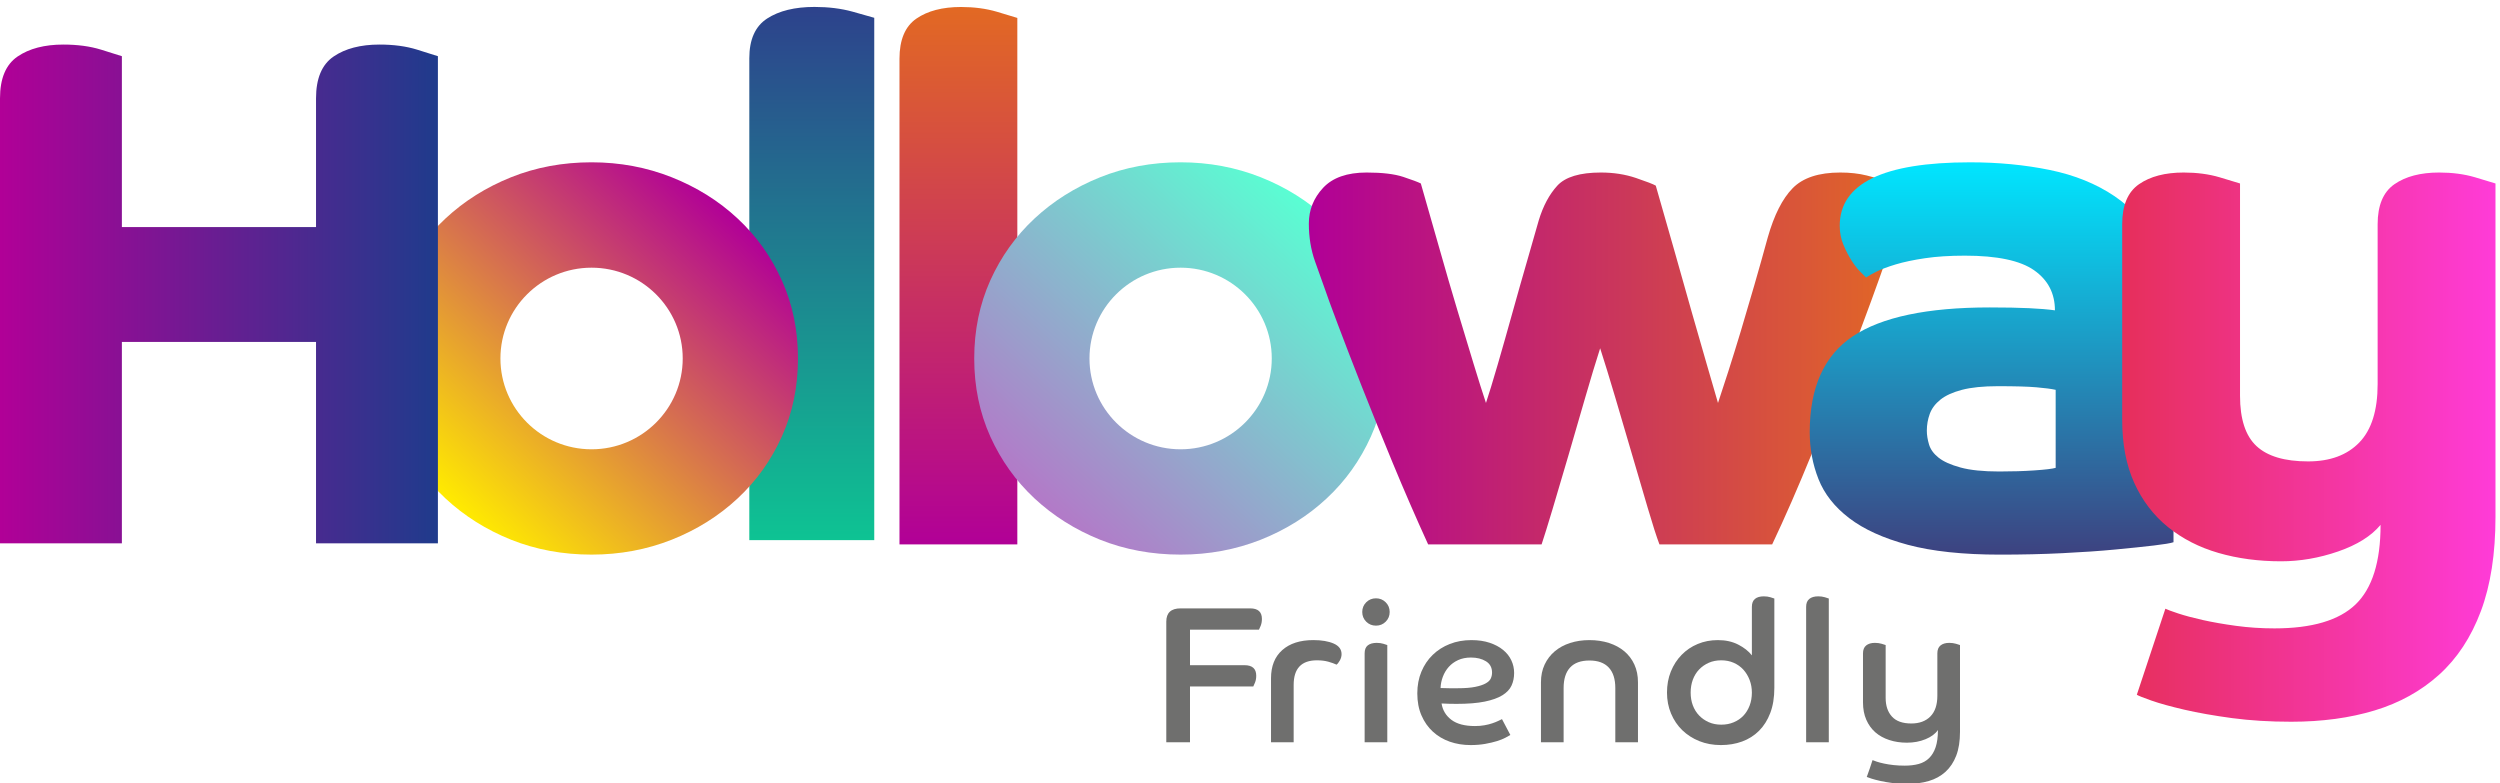 <svg xmlns="http://www.w3.org/2000/svg" xmlns:xlink="http://www.w3.org/1999/xlink" width="217" height="68" viewBox="0 0 217 68" version="1.1">
    <!-- Generator: Sketch 50.2 (55047) - http://www.bohemiancoding.com/sketch -->
    <title>Group</title>
    <desc>Created with Sketch.</desc>
    <defs>
        <path d="M5.698,0.602 C3.991,0.602 2.622,0.938 1.589,1.607 C0.555,2.277 0.04,3.428 0.04,5.061 L0.04,46.885 L10.885,46.885 L10.885,1.545 C10.616,1.461 9.986,1.284 8.999,1.011 C8.012,0.739 6.911,0.602 5.698,0.602 Z" id="path-1"/>
        <linearGradient x1="49.997%" y1="100%" x2="49.997%" y2="8.08699987e-05%" id="linearGradient-3">
            <stop stop-color="#0EC393" offset="0%"/>
            <stop stop-color="#2D428C" offset="100%"/>
        </linearGradient>
        <path d="M0.266,5.101 C0.266,3.455 0.753,2.295 1.727,1.62 C2.702,0.946 3.993,0.607 5.603,0.607 C6.746,0.607 7.783,0.745 8.716,1.019 C9.647,1.294 10.24,1.473 10.495,1.556 L10.495,47.255 L0.266,47.255 L0.266,5.101 Z" id="path-4"/>
        <linearGradient x1="50.001%" y1="100%" x2="50.001%" y2="8.08699987e-05%" id="linearGradient-6">
            <stop stop-color="#B10097" offset="0%"/>
            <stop stop-color="#E26923" offset="100%"/>
        </linearGradient>
        <path d="M18.614,25.218 C22.982,25.218 26.528,21.685 26.528,17.333 C26.528,12.982 22.982,9.454 18.614,9.454 C14.247,9.454 10.706,12.982 10.706,17.333 M35.134,10.561 C36.066,12.632 36.532,14.886 36.532,17.333 C36.532,19.78 36.066,22.039 35.134,24.107 C34.202,26.173 32.923,27.968 31.289,29.486 C29.661,31.004 27.754,32.199 25.576,33.066 C23.391,33.927 21.071,34.359 18.614,34.359 C16.116,34.359 13.785,33.927 11.627,33.066 C9.469,32.199 7.573,31.004 5.939,29.486 C4.31,27.968 3.027,26.173 2.095,24.107 C1.168,22.039 0.702,19.78 0.702,17.333 C0.702,14.886 1.168,12.632 2.095,10.561 C3.027,8.494 4.31,6.699 5.939,5.182 C7.573,3.662 9.469,2.473 11.627,1.606 C13.785,0.741 16.116,0.307 18.614,0.307 C21.071,0.307 23.391,0.741 25.576,1.606 C27.754,2.473 29.661,3.662 31.289,5.182" id="path-7"/>
        <linearGradient x1="15.264%" y1="86.406%" x2="84.724%" y2="13.594%" id="linearGradient-9">
            <stop stop-color="#B379C8" offset="0%"/>
            <stop stop-color="#59FFD3" offset="100%"/>
        </linearGradient>
        <path d="M18.493,25.218 C22.861,25.218 26.407,21.685 26.407,17.333 C26.407,12.982 22.861,9.454 18.493,9.454 C14.125,9.454 10.584,12.982 10.584,17.333 M35.012,10.561 C35.945,12.632 36.411,14.886 36.411,17.333 C36.411,19.78 35.945,22.039 35.012,24.107 C34.08,26.173 32.802,27.968 31.168,29.486 C29.539,31.004 27.632,32.199 25.454,33.066 C23.27,33.927 20.949,34.359 18.493,34.359 C15.994,34.359 13.664,33.927 11.506,33.066 C9.348,32.199 7.451,31.004 5.818,29.486 C4.189,27.968 2.906,26.173 1.973,24.107 C1.046,22.039 0.58,19.78 0.58,17.333 C0.58,14.886 1.046,12.632 1.973,10.561 C2.906,8.494 4.189,6.699 5.818,5.182 C7.451,3.662 9.348,2.473 11.506,1.606 C13.664,0.741 15.994,0.307 18.493,0.307 C20.949,0.307 23.27,0.741 25.454,1.606 C27.632,2.473 29.539,3.662 31.168,5.182" id="path-10"/>
        <linearGradient x1="15.265%" y1="86.406%" x2="84.723%" y2="13.594%" id="linearGradient-12">
            <stop stop-color="#FFEB00" offset="0%"/>
            <stop stop-color="#B10097" offset="100%"/>
        </linearGradient>
        <path d="M10.708,32.613 C9.649,30.293 8.621,27.93 7.626,25.524 C6.631,23.119 5.731,20.894 4.926,18.847 C4.121,16.8 3.434,15.017 2.862,13.499 C2.29,11.98 1.919,10.967 1.75,10.46 C1.537,9.87 1.252,9.068 0.892,8.055 C0.532,7.043 0.352,5.946 0.352,4.764 C0.352,3.583 0.766,2.549 1.591,1.662 C2.417,0.776 3.677,0.333 5.371,0.333 C6.726,0.333 7.786,0.46 8.549,0.713 C9.311,0.966 9.819,1.156 10.073,1.283 C10.623,3.182 11.163,5.07 11.692,6.948 C12.223,8.826 12.741,10.608 13.249,12.296 C13.757,13.985 14.223,15.524 14.647,16.917 C15.071,18.309 15.43,19.448 15.727,20.335 C15.981,19.574 16.32,18.467 16.744,17.011 C17.166,15.556 17.601,14.027 18.046,12.422 C18.492,10.819 18.925,9.29 19.349,7.834 C19.772,6.378 20.089,5.27 20.301,4.511 C20.683,3.244 21.223,2.232 21.921,1.472 C22.621,0.713 23.88,0.333 25.702,0.333 C26.803,0.333 27.82,0.492 28.752,0.808 C29.683,1.125 30.255,1.346 30.466,1.472 C31.017,3.371 31.557,5.261 32.087,7.137 C32.617,9.016 33.114,10.777 33.581,12.422 C34.046,14.068 34.48,15.577 34.883,16.948 C35.285,18.32 35.613,19.448 35.867,20.335 C36.121,19.574 36.417,18.668 36.757,17.613 C37.095,16.558 37.455,15.397 37.838,14.132 C38.218,12.866 38.61,11.536 39.012,10.143 C39.414,8.752 39.806,7.359 40.187,5.966 C40.738,4.027 41.458,2.602 42.348,1.694 C43.237,0.787 44.614,0.333 46.478,0.333 C47.324,0.333 48.087,0.419 48.764,0.587 C49.441,0.755 50.035,0.946 50.544,1.156 C51.052,1.368 51.444,1.568 51.719,1.757 C51.994,1.947 52.174,2.064 52.259,2.105 C51.962,3.33 51.39,5.165 50.544,7.612 C49.696,10.061 48.711,12.75 47.59,15.682 C46.467,18.616 45.292,21.591 44.063,24.607 C42.835,27.625 41.669,30.293 40.569,32.613 L30.785,32.613 C30.53,31.938 30.191,30.884 29.769,29.448 C29.344,28.015 28.889,26.464 28.403,24.796 C27.914,23.13 27.428,21.474 26.941,19.828 C26.454,18.183 26.02,16.769 25.638,15.588 C25.258,16.769 24.823,18.204 24.335,19.891 C23.848,21.58 23.361,23.256 22.875,24.923 C22.388,26.59 21.932,28.13 21.509,29.544 C21.085,30.958 20.767,31.98 20.555,32.613 L10.708,32.613 Z" id="path-13"/>
        <linearGradient x1="0%" y1="50%" x2="100%" y2="50%" id="linearGradient-15">
            <stop stop-color="#B10097" offset="0%"/>
            <stop stop-color="#E26923" offset="100%"/>
        </linearGradient>
        <path d="M21.95,20.056 C21.569,19.972 21.007,19.898 20.266,19.835 C19.524,19.771 18.413,19.74 16.93,19.74 C15.659,19.74 14.621,19.846 13.817,20.056 C13.012,20.268 12.388,20.553 11.942,20.911 C11.498,21.269 11.19,21.681 11.021,22.145 C10.852,22.61 10.767,23.095 10.767,23.601 C10.767,23.98 10.831,24.382 10.958,24.803 C11.085,25.225 11.36,25.605 11.785,25.943 C12.207,26.28 12.842,26.566 13.69,26.798 C14.536,27.03 15.659,27.145 17.057,27.145 C18.159,27.145 19.175,27.114 20.108,27.05 C21.038,26.987 21.653,26.913 21.95,26.829 L21.95,20.056 Z M32.178,33.284 C31.924,33.371 31.353,33.465 30.462,33.57 C29.573,33.675 28.462,33.792 27.128,33.917 C25.794,34.045 24.269,34.149 22.553,34.234 C20.838,34.319 19.027,34.361 17.121,34.361 C13.902,34.361 11.233,34.076 9.116,33.507 C6.998,32.937 5.304,32.167 4.033,31.196 C2.762,30.226 1.873,29.098 1.364,27.809 C0.856,26.523 0.602,25.162 0.602,23.727 C0.602,19.846 1.851,17.072 4.35,15.404 C6.85,13.738 10.809,12.904 16.231,12.904 C17.587,12.904 18.719,12.926 19.63,12.968 C20.542,13.01 21.292,13.073 21.886,13.157 C21.886,11.681 21.282,10.521 20.076,9.676 C18.868,8.832 16.867,8.41 14.07,8.41 C12.758,8.41 11.604,8.484 10.609,8.632 C9.613,8.78 8.766,8.959 8.067,9.169 C7.368,9.381 6.807,9.592 6.384,9.802 C5.96,10.014 5.664,10.183 5.494,10.309 C5.409,10.224 5.241,10.056 4.987,9.802 C4.733,9.55 4.477,9.223 4.224,8.821 C3.97,8.421 3.737,7.967 3.525,7.46 C3.312,6.955 3.207,6.406 3.207,5.815 C3.207,2.145 6.976,0.308 14.516,0.308 C16.973,0.308 19.281,0.53 21.442,0.973 C23.601,1.416 25.476,2.176 27.064,3.251 C28.653,4.328 29.901,5.752 30.813,7.524 C31.723,9.297 32.178,11.512 32.178,14.17 L32.178,33.284 Z" id="path-16"/>
        <linearGradient x1="50.001%" y1="99.999%" x2="50.001%" y2="0.001%" id="linearGradient-18">
            <stop stop-color="#3D4280" offset="0%"/>
            <stop stop-color="#00E6FF" offset="100%"/>
        </linearGradient>
        <path d="M32.461,30.218 C32.461,33.426 32.037,36.158 31.19,38.415 C30.343,40.672 29.135,42.508 27.569,43.921 C26.001,45.335 24.138,46.368 21.978,47.023 C19.818,47.677 17.403,48.005 14.735,48.005 C12.871,48.005 11.155,47.899 9.589,47.689 C8.021,47.476 6.645,47.234 5.459,46.96 C4.273,46.684 3.32,46.422 2.601,46.169 C1.88,45.915 1.457,45.746 1.33,45.662 L3.807,38.194 C3.976,38.278 4.347,38.415 4.918,38.605 C5.492,38.795 6.2,38.984 7.047,39.175 C7.894,39.364 8.858,39.533 9.938,39.681 C11.018,39.828 12.13,39.902 13.274,39.902 C16.535,39.902 18.886,39.206 20.326,37.814 C21.766,36.421 22.487,34.122 22.487,30.914 C21.681,31.886 20.452,32.655 18.801,33.225 C17.149,33.795 15.498,34.079 13.846,34.079 C11.897,34.079 10.086,33.837 8.413,33.352 C6.74,32.867 5.278,32.117 4.03,31.105 C2.78,30.092 1.806,28.816 1.107,27.275 C0.409,25.735 0.059,23.91 0.059,21.801 L0.059,4.828 C0.059,3.182 0.546,2.021 1.521,1.346 C2.494,0.672 3.786,0.333 5.396,0.333 C6.539,0.333 7.577,0.47 8.509,0.745 C9.44,1.019 10.033,1.199 10.287,1.283 L10.287,19.711 C10.287,21.737 10.764,23.193 11.717,24.078 C12.67,24.965 14.164,25.408 16.196,25.408 C18.102,25.408 19.584,24.861 20.644,23.762 C21.703,22.666 22.232,20.978 22.232,18.699 L22.232,4.828 C22.232,3.182 22.718,2.021 23.693,1.346 C24.667,0.672 25.959,0.333 27.569,0.333 C28.712,0.333 29.75,0.47 30.682,0.745 C31.613,1.019 32.207,1.199 32.461,1.283 L32.461,30.218 Z" id="path-19"/>
        <linearGradient x1="0%" y1="50%" x2="99.999%" y2="50%" id="linearGradient-21">
            <stop stop-color="#E62F5B" offset="0%"/>
            <stop stop-color="#FF3BD8" offset="100%"/>
        </linearGradient>
        <polygon id="path-22" points="0.039 0.679 8.459 0.679 8.459 12.919 0.039 12.919"/>
        <path d="M0,5.093 C0,3.368 0.507,2.158 1.521,1.464 C2.534,0.77 3.865,0.423 5.511,0.423 C6.737,0.423 7.824,0.57 8.774,0.865 C9.724,1.159 10.326,1.349 10.579,1.432 L10.579,16.265 L27.431,16.265 L27.431,5.093 C27.431,3.368 27.938,2.158 28.952,1.464 C29.965,0.77 31.296,0.423 32.943,0.423 C34.168,0.423 35.255,0.57 36.205,0.865 C37.155,1.159 37.757,1.349 38.01,1.432 L38.01,43.718 L27.431,43.718 L27.431,26.236 L10.579,26.236 L10.579,43.718 L0,43.718 L0,5.093 Z" id="path-24"/>
        <linearGradient x1="0%" y1="50%" x2="100.001%" y2="50%" id="linearGradient-26">
            <stop stop-color="#B10097" offset="0%"/>
            <stop stop-color="#1F3B8C" offset="100%"/>
        </linearGradient>
    </defs>
    <g id="Welcome" stroke="none" stroke-width="1" fill="none" fill-rule="evenodd">
        <g id="Home" transform="translate(-150, -25)">
            <g id="Group" transform="translate(150, 25)">
                <g id="Group-3" transform="translate(65, 0)">
                    <g id="Clip-2"/>
                    <path d="M5.698,0.602 C3.991,0.602 2.622,0.938 1.589,1.607 C0.555,2.277 0.04,3.428 0.04,5.061 L0.04,46.885 L10.885,46.885 L10.885,1.545 C10.616,1.461 9.986,1.284 8.999,1.011 C8.012,0.739 6.911,0.602 5.698,0.602 Z" id="Fill-1" fill="url(#linearGradient-3)" mask="url(#mask-2)"/>
                </g>
                <g id="Group-42">
                    <g id="Group-6" transform="translate(77.809, 0)">
                        <g id="Clip-5"/>
                        <path d="M0.266,5.101 C0.266,3.455 0.753,2.295 1.727,1.62 C2.702,0.946 3.993,0.607 5.603,0.607 C6.746,0.607 7.783,0.745 8.716,1.019 C9.647,1.294 10.24,1.473 10.495,1.556 L10.495,47.255 L0.266,47.255 L0.266,5.101 Z" id="Fill-4" fill="url(#linearGradient-6)" mask="url(#mask-5)"/>
                    </g>
                    <g id="Group-9" style="mix-blend-mode: multiply;" transform="translate(83.861, 13.781)">
                        <g id="Clip-8"/>
                        <path d="M18.614,25.218 C14.247,25.218 10.706,21.685 10.706,17.333 C10.706,12.982 14.247,9.454 18.614,9.454 C22.982,9.454 26.528,12.982 26.528,17.333 C26.528,21.685 22.982,25.218 18.614,25.218 M35.134,10.561 C34.202,8.494 32.923,6.699 31.289,5.182 C29.661,3.662 27.754,2.473 25.576,1.606 C23.391,0.741 21.071,0.307 18.614,0.307 C16.116,0.307 13.785,0.741 11.627,1.606 C9.469,2.473 7.573,3.662 5.939,5.182 C4.31,6.699 3.027,8.494 2.095,10.561 C1.168,12.632 0.702,14.886 0.702,17.333 C0.702,19.78 1.168,22.039 2.095,24.107 C3.027,26.173 4.31,27.968 5.939,29.486 C7.573,31.004 9.469,32.199 11.627,33.066 C13.785,33.927 16.116,34.359 18.614,34.359 C21.071,34.359 23.391,33.927 25.576,33.066 C27.754,32.199 29.661,31.004 31.289,29.486 C32.923,27.968 34.202,26.173 35.134,24.107 C36.066,22.039 36.532,19.78 36.532,17.333 C36.532,14.886 36.066,12.632 35.134,10.561" id="Fill-7" fill="url(#linearGradient-9)" mask="url(#mask-8)"/>
                    </g>
                    <g id="Group-12" style="mix-blend-mode: multiply;" transform="translate(32.853, 13.781)">
                        <g id="Clip-11"/>
                        <path d="M18.493,25.218 C14.125,25.218 10.584,21.685 10.584,17.333 C10.584,12.982 14.125,9.454 18.493,9.454 C22.861,9.454 26.407,12.982 26.407,17.333 C26.407,21.685 22.861,25.218 18.493,25.218 M35.012,10.561 C34.08,8.494 32.802,6.699 31.168,5.182 C29.539,3.662 27.632,2.473 25.454,1.606 C23.27,0.741 20.949,0.307 18.493,0.307 C15.994,0.307 13.664,0.741 11.506,1.606 C9.348,2.473 7.451,3.662 5.818,5.182 C4.189,6.699 2.906,8.494 1.973,10.561 C1.046,12.632 0.58,14.886 0.58,17.333 C0.58,19.78 1.046,22.039 1.973,24.107 C2.906,26.173 4.189,27.968 5.818,29.486 C7.451,31.004 9.348,32.199 11.506,33.066 C13.664,33.927 15.994,34.359 18.493,34.359 C20.949,34.359 23.27,33.927 25.454,33.066 C27.632,32.199 29.539,31.004 31.168,29.486 C32.802,27.968 34.08,26.173 35.012,24.107 C35.945,22.039 36.411,19.78 36.411,17.333 C36.411,14.886 35.945,12.632 35.012,10.561" id="Fill-10" fill="url(#linearGradient-12)" mask="url(#mask-11)"/>
                    </g>
                    <g id="Group-15" style="mix-blend-mode: multiply;" transform="translate(113.255, 14.642)">
                        <g id="Clip-14"/>
                        <path d="M10.708,32.613 C9.649,30.293 8.621,27.93 7.626,25.524 C6.631,23.119 5.731,20.894 4.926,18.847 C4.121,16.8 3.434,15.017 2.862,13.499 C2.29,11.98 1.919,10.967 1.75,10.46 C1.537,9.87 1.252,9.068 0.892,8.055 C0.532,7.043 0.352,5.946 0.352,4.764 C0.352,3.583 0.766,2.549 1.591,1.662 C2.417,0.776 3.677,0.333 5.371,0.333 C6.726,0.333 7.786,0.46 8.549,0.713 C9.311,0.966 9.819,1.156 10.073,1.283 C10.623,3.182 11.163,5.07 11.692,6.948 C12.223,8.826 12.741,10.608 13.249,12.296 C13.757,13.985 14.223,15.524 14.647,16.917 C15.071,18.309 15.43,19.448 15.727,20.335 C15.981,19.574 16.32,18.467 16.744,17.011 C17.166,15.556 17.601,14.027 18.046,12.422 C18.492,10.819 18.925,9.29 19.349,7.834 C19.772,6.378 20.089,5.27 20.301,4.511 C20.683,3.244 21.223,2.232 21.921,1.472 C22.621,0.713 23.88,0.333 25.702,0.333 C26.803,0.333 27.82,0.492 28.752,0.808 C29.683,1.125 30.255,1.346 30.466,1.472 C31.017,3.371 31.557,5.261 32.087,7.137 C32.617,9.016 33.114,10.777 33.581,12.422 C34.046,14.068 34.48,15.577 34.883,16.948 C35.285,18.32 35.613,19.448 35.867,20.335 C36.121,19.574 36.417,18.668 36.757,17.613 C37.095,16.558 37.455,15.397 37.838,14.132 C38.218,12.866 38.61,11.536 39.012,10.143 C39.414,8.752 39.806,7.359 40.187,5.966 C40.738,4.027 41.458,2.602 42.348,1.694 C43.237,0.787 44.614,0.333 46.478,0.333 C47.324,0.333 48.087,0.419 48.764,0.587 C49.441,0.755 50.035,0.946 50.544,1.156 C51.052,1.368 51.444,1.568 51.719,1.757 C51.994,1.947 52.174,2.064 52.259,2.105 C51.962,3.33 51.39,5.165 50.544,7.612 C49.696,10.061 48.711,12.75 47.59,15.682 C46.467,18.616 45.292,21.591 44.063,24.607 C42.835,27.625 41.669,30.293 40.569,32.613 L30.785,32.613 C30.53,31.938 30.191,30.884 29.769,29.448 C29.344,28.015 28.889,26.464 28.403,24.796 C27.914,23.13 27.428,21.474 26.941,19.828 C26.454,18.183 26.02,16.769 25.638,15.588 C25.258,16.769 24.823,18.204 24.335,19.891 C23.848,21.58 23.361,23.256 22.875,24.923 C22.388,26.59 21.932,28.13 21.509,29.544 C21.085,30.958 20.767,31.98 20.555,32.613 L10.708,32.613 Z" id="Fill-13" fill="url(#linearGradient-15)" mask="url(#mask-14)"/>
                    </g>
                    <g id="Group-18" style="mix-blend-mode: multiply;" transform="translate(156.482, 13.781)">
                        <g id="Clip-17"/>
                        <path d="M21.95,20.056 C21.569,19.972 21.007,19.898 20.266,19.835 C19.524,19.771 18.413,19.74 16.93,19.74 C15.659,19.74 14.621,19.846 13.817,20.056 C13.012,20.268 12.388,20.553 11.942,20.911 C11.498,21.269 11.19,21.681 11.021,22.145 C10.852,22.61 10.767,23.095 10.767,23.601 C10.767,23.98 10.831,24.382 10.958,24.803 C11.085,25.225 11.36,25.605 11.785,25.943 C12.207,26.28 12.842,26.566 13.69,26.798 C14.536,27.03 15.659,27.145 17.057,27.145 C18.159,27.145 19.175,27.114 20.108,27.05 C21.038,26.987 21.653,26.913 21.95,26.829 L21.95,20.056 Z M32.178,33.284 C31.924,33.371 31.353,33.465 30.462,33.57 C29.573,33.675 28.462,33.792 27.128,33.917 C25.794,34.045 24.269,34.149 22.553,34.234 C20.838,34.319 19.027,34.361 17.121,34.361 C13.902,34.361 11.233,34.076 9.116,33.507 C6.998,32.937 5.304,32.167 4.033,31.196 C2.762,30.226 1.873,29.098 1.364,27.809 C0.856,26.523 0.602,25.162 0.602,23.727 C0.602,19.846 1.851,17.072 4.35,15.404 C6.85,13.738 10.809,12.904 16.231,12.904 C17.587,12.904 18.719,12.926 19.63,12.968 C20.542,13.01 21.292,13.073 21.886,13.157 C21.886,11.681 21.282,10.521 20.076,9.676 C18.868,8.832 16.867,8.41 14.07,8.41 C12.758,8.41 11.604,8.484 10.609,8.632 C9.613,8.78 8.766,8.959 8.067,9.169 C7.368,9.381 6.807,9.592 6.384,9.802 C5.96,10.014 5.664,10.183 5.494,10.309 C5.409,10.224 5.241,10.056 4.987,9.802 C4.733,9.55 4.477,9.223 4.224,8.821 C3.97,8.421 3.737,7.967 3.525,7.46 C3.312,6.955 3.207,6.406 3.207,5.815 C3.207,2.145 6.976,0.308 14.516,0.308 C16.973,0.308 19.281,0.53 21.442,0.973 C23.601,1.416 25.476,2.176 27.064,3.251 C28.653,4.328 29.901,5.752 30.813,7.524 C31.723,9.297 32.178,11.512 32.178,14.17 L32.178,33.284 Z" id="Fill-16" fill="url(#linearGradient-18)" mask="url(#mask-17)"/>
                    </g>
                    <g id="Group-21" style="mix-blend-mode: multiply;" transform="translate(184.147, 14.642)">
                        <g id="Clip-20"/>
                        <path d="M3.807,38.194 C3.976,38.278 4.347,38.415 4.918,38.605 C5.492,38.795 6.2,38.984 7.047,39.175 C7.894,39.364 8.858,39.533 9.938,39.681 C11.018,39.828 12.13,39.902 13.274,39.902 C16.535,39.902 18.886,39.206 20.326,37.814 C21.766,36.421 22.487,34.122 22.487,30.914 C21.681,31.886 20.452,32.655 18.801,33.225 C17.149,33.795 15.498,34.079 13.846,34.079 C11.897,34.079 10.086,33.837 8.413,33.352 C6.74,32.867 5.278,32.117 4.03,31.105 C2.78,30.092 1.806,28.816 1.107,27.275 C0.409,25.735 0.059,23.91 0.059,21.801 L0.059,4.828 C0.059,3.182 0.546,2.021 1.521,1.346 C2.494,0.672 3.786,0.333 5.396,0.333 C6.539,0.333 7.577,0.47 8.509,0.745 C9.44,1.019 10.033,1.199 10.287,1.283 L10.287,19.711 C10.287,21.737 10.764,23.193 11.717,24.078 C12.67,24.965 14.164,25.408 16.196,25.408 C18.102,25.408 19.584,24.861 20.644,23.762 C21.703,22.666 22.232,20.978 22.232,18.699 L22.232,4.828 C22.232,3.182 22.718,2.021 23.693,1.346 C24.667,0.672 25.959,0.333 27.569,0.333 C28.712,0.333 29.75,0.47 30.682,0.745 C31.613,1.019 32.207,1.199 32.461,1.283 L32.461,30.218 C32.461,33.426 32.037,36.158 31.19,38.415 C30.343,40.672 29.135,42.508 27.569,43.921 C26.001,45.335 24.138,46.368 21.978,47.023 C19.818,47.677 17.403,48.005 14.735,48.005 C12.871,48.005 11.155,47.899 9.589,47.689 C8.021,47.476 6.645,47.234 5.459,46.96 C4.273,46.684 3.32,46.422 2.601,46.169 C1.88,45.915 1.457,45.746 1.33,45.662 L3.807,38.194 Z" id="Fill-19" fill="url(#linearGradient-21)" mask="url(#mask-20)"/>
                    </g>
                    <path d="M110.324,58.879 C110.324,57.825 110.648,57.007 111.298,56.43 C111.948,55.851 112.848,55.56 113.999,55.56 C114.722,55.56 115.313,55.662 115.768,55.862 C116.221,56.062 116.448,56.369 116.448,56.782 C116.448,56.976 116.394,57.166 116.286,57.349 C116.176,57.533 116.087,57.647 116.017,57.693 C115.821,57.602 115.58,57.515 115.292,57.434 C115.004,57.355 114.677,57.315 114.309,57.315 C112.964,57.315 112.29,58.026 112.29,59.447 L112.29,64.431 L110.324,64.431 L110.324,58.879 Z" id="Fill-22" fill="#6F6F6E"/>
                    <path d="M118.45,56.712 C118.45,56.393 118.541,56.159 118.726,56.016 C118.91,55.873 119.169,55.801 119.503,55.801 C119.709,55.801 119.9,55.828 120.073,55.879 C120.244,55.93 120.36,55.968 120.417,55.991 L120.417,64.431 L118.45,64.431 L118.45,56.712 Z M119.434,51.934 C119.767,51.934 120.049,52.049 120.278,52.278 C120.509,52.507 120.624,52.788 120.624,53.12 C120.624,53.452 120.509,53.733 120.278,53.963 C120.049,54.192 119.767,54.306 119.434,54.306 C119.099,54.306 118.819,54.192 118.588,53.963 C118.358,53.733 118.243,53.452 118.243,53.12 C118.243,52.788 118.358,52.507 118.588,52.278 C118.819,52.049 119.099,51.934 119.434,51.934 Z" id="Fill-24" fill="#6F6F6E"/>
                    <path d="M125.041,59.721 C125.307,59.733 125.559,59.739 125.8,59.739 L126.526,59.739 C127.158,59.739 127.669,59.699 128.06,59.618 C128.451,59.538 128.757,59.435 128.976,59.308 C129.194,59.183 129.338,59.039 129.406,58.879 C129.476,58.718 129.51,58.553 129.51,58.38 C129.51,57.944 129.334,57.619 128.984,57.401 C128.632,57.183 128.198,57.074 127.681,57.074 C127.255,57.074 126.881,57.149 126.56,57.298 C126.238,57.446 125.966,57.644 125.748,57.891 C125.53,58.137 125.36,58.42 125.239,58.742 C125.119,59.062 125.052,59.388 125.041,59.721 Z M131.098,63.795 C131.005,63.853 130.862,63.934 130.667,64.036 C130.47,64.139 130.227,64.237 129.933,64.329 C129.64,64.42 129.3,64.499 128.915,64.569 C128.529,64.637 128.107,64.672 127.648,64.672 C127.003,64.672 126.401,64.574 125.843,64.38 C125.286,64.185 124.797,63.896 124.376,63.511 C123.957,63.127 123.627,62.659 123.386,62.102 C123.143,61.546 123.022,60.907 123.022,60.185 C123.022,59.498 123.14,58.871 123.376,58.303 C123.612,57.735 123.941,57.249 124.359,56.843 C124.779,56.435 125.275,56.119 125.843,55.897 C126.412,55.673 127.037,55.561 127.716,55.561 C128.313,55.561 128.842,55.638 129.303,55.793 C129.764,55.948 130.151,56.153 130.468,56.413 C130.784,56.67 131.023,56.972 131.183,57.315 C131.345,57.657 131.426,58.025 131.426,58.414 C131.426,58.817 131.351,59.18 131.202,59.506 C131.052,59.833 130.787,60.114 130.407,60.349 C130.028,60.584 129.516,60.767 128.872,60.899 C128.229,61.031 127.411,61.096 126.422,61.096 C126.191,61.096 125.976,61.094 125.775,61.087 C125.574,61.082 125.358,61.073 125.128,61.062 C125.219,61.647 125.504,62.119 125.982,62.481 C126.459,62.841 127.141,63.021 128.026,63.021 C128.326,63.021 128.6,62.999 128.855,62.952 C129.108,62.907 129.334,62.85 129.535,62.781 C129.738,62.712 129.91,62.644 130.054,62.574 C130.197,62.506 130.304,62.455 130.373,62.42 L131.098,63.795 Z" id="Fill-26" fill="#6F6F6E"/>
                    <path d="M133.755,59.223 C133.755,58.649 133.862,58.137 134.074,57.684 C134.287,57.232 134.581,56.848 134.955,56.532 C135.328,56.218 135.772,55.977 136.283,55.811 C136.796,55.645 137.356,55.561 137.965,55.561 C138.576,55.561 139.138,55.645 139.656,55.811 C140.174,55.977 140.619,56.218 140.994,56.532 C141.367,56.848 141.659,57.232 141.865,57.684 C142.073,58.137 142.176,58.649 142.176,59.223 L142.176,64.431 L140.209,64.431 L140.209,59.721 C140.209,58.942 140.019,58.348 139.64,57.942 C139.259,57.535 138.702,57.332 137.965,57.332 C137.217,57.332 136.656,57.535 136.283,57.942 C135.908,58.348 135.722,58.942 135.722,59.721 L135.722,64.431 L133.755,64.431 L133.755,59.223 Z" id="Fill-28" fill="#6F6F6E"/>
                    <path d="M152.063,60.117 C152.063,59.728 151.997,59.36 151.865,59.017 C151.732,58.672 151.55,58.375 151.321,58.123 C151.091,57.871 150.813,57.673 150.484,57.529 C150.157,57.386 149.797,57.315 149.406,57.315 C149.003,57.315 148.641,57.386 148.319,57.529 C147.996,57.673 147.718,57.867 147.481,58.114 C147.246,58.361 147.065,58.656 146.937,58.999 C146.811,59.343 146.749,59.715 146.749,60.117 C146.749,60.518 146.811,60.887 146.937,61.225 C147.065,61.564 147.246,61.857 147.481,62.102 C147.718,62.349 147.996,62.543 148.319,62.686 C148.641,62.829 149.003,62.901 149.406,62.901 C149.797,62.901 150.157,62.833 150.484,62.695 C150.813,62.558 151.091,62.369 151.321,62.128 C151.55,61.888 151.732,61.595 151.865,61.251 C151.997,60.907 152.063,60.529 152.063,60.117 Z M152.063,52.673 C152.063,52.364 152.152,52.135 152.33,51.986 C152.509,51.837 152.765,51.763 153.098,51.763 C153.305,51.763 153.495,51.788 153.668,51.84 C153.841,51.891 153.955,51.928 154.013,51.952 L154.013,59.705 C154.013,60.541 153.895,61.269 153.659,61.888 C153.423,62.506 153.098,63.021 152.684,63.435 C152.269,63.847 151.781,64.156 151.218,64.363 C150.654,64.569 150.038,64.672 149.372,64.672 C148.693,64.672 148.068,64.558 147.498,64.329 C146.93,64.099 146.438,63.784 146.023,63.382 C145.61,62.982 145.284,62.501 145.048,61.939 C144.812,61.377 144.695,60.77 144.695,60.117 C144.695,59.452 144.806,58.842 145.031,58.286 C145.257,57.731 145.566,57.249 145.963,56.843 C146.361,56.435 146.825,56.119 147.362,55.897 C147.896,55.673 148.479,55.561 149.112,55.561 C149.779,55.561 150.366,55.689 150.872,55.948 C151.378,56.205 151.775,56.518 152.063,56.885 L152.063,52.673 Z" id="Fill-30" fill="#6F6F6E"/>
                    <path d="M156.773,52.673 C156.773,52.364 156.865,52.135 157.049,51.985 C157.233,51.836 157.492,51.762 157.825,51.762 C158.034,51.762 158.224,51.789 158.395,51.84 C158.568,51.891 158.683,51.928 158.74,51.952 L158.74,64.431 L156.773,64.431 L156.773,52.673 Z" id="Fill-32" fill="#6F6F6E"/>
                    <g id="Group-36" transform="translate(161.669, 55.122)">
                        <g id="Clip-35"/>
                        <path d="M0.039,1.59 C0.039,1.282 0.13,1.052 0.315,0.903 C0.5,0.754 0.752,0.679 1.075,0.679 C1.281,0.679 1.473,0.705 1.652,0.756 C1.83,0.808 1.949,0.846 2.006,0.868 L2.006,5.458 C2.006,6.135 2.186,6.673 2.549,7.074 C2.913,7.476 3.474,7.676 4.233,7.676 C4.933,7.676 5.486,7.473 5.888,7.066 C6.29,6.659 6.493,6.059 6.493,5.269 L6.493,1.59 C6.493,1.282 6.584,1.052 6.768,0.903 C6.952,0.754 7.206,0.679 7.527,0.679 C7.735,0.679 7.927,0.705 8.106,0.756 C8.284,0.808 8.402,0.846 8.459,0.868 L8.459,8.398 C8.459,9.212 8.35,9.901 8.131,10.47 C7.912,11.037 7.603,11.503 7.2,11.871 C6.797,12.236 6.315,12.503 5.75,12.67 C5.186,12.836 4.56,12.919 3.87,12.919 C3.398,12.919 2.966,12.894 2.575,12.841 C2.184,12.789 1.836,12.731 1.532,12.661 C1.226,12.592 0.977,12.527 0.781,12.464 C0.585,12.4 0.447,12.352 0.366,12.317 C0.459,12.077 0.545,11.833 0.626,11.586 C0.705,11.34 0.787,11.096 0.867,10.856 C0.947,10.89 1.075,10.937 1.246,10.994 C1.419,11.05 1.626,11.106 1.867,11.156 C2.109,11.208 2.383,11.252 2.687,11.286 C2.992,11.32 3.318,11.336 3.662,11.336 C4.111,11.336 4.514,11.289 4.871,11.191 C5.227,11.093 5.53,10.926 5.776,10.684 C6.023,10.443 6.213,10.125 6.346,9.729 C6.478,9.335 6.544,8.839 6.544,8.243 C6.315,8.576 5.955,8.842 5.466,9.042 C4.976,9.243 4.439,9.343 3.852,9.343 C3.3,9.343 2.788,9.267 2.317,9.111 C1.846,8.957 1.442,8.733 1.108,8.441 C0.775,8.148 0.514,7.784 0.324,7.349 C0.134,6.914 0.039,6.415 0.039,5.854 L0.039,1.59 Z" id="Fill-34" fill="#6F6F6E" mask="url(#mask-23)"/>
                    </g>
                    <g id="Group-39" style="mix-blend-mode: multiply;" transform="translate(0, 3.445)">
                        <g id="Clip-38"/>
                        <path d="M0,43.718 L0,5.093 C0,3.368 0.507,2.158 1.521,1.464 C2.534,0.77 3.865,0.423 5.511,0.423 C6.737,0.423 7.824,0.57 8.774,0.865 C9.724,1.159 10.326,1.349 10.579,1.432 L10.579,16.265 L27.431,16.265 L27.431,5.093 C27.431,3.368 27.938,2.158 28.952,1.464 C29.965,0.77 31.296,0.423 32.943,0.423 C34.168,0.423 35.255,0.57 36.205,0.865 C37.155,1.159 37.757,1.349 38.01,1.432 L38.01,43.718 L27.431,43.718 L27.431,26.236 L10.579,26.236 L10.579,43.718 L0,43.718 Z" id="Fill-37" fill="url(#linearGradient-26)" mask="url(#mask-25)"/>
                    </g>
                    <path d="M101.234,53.959 C101.234,53.19 101.648,52.807 102.476,52.807 L108.513,52.807 C109.194,52.807 109.534,53.112 109.534,53.723 C109.534,53.937 109.5,54.132 109.432,54.307 C109.365,54.481 109.313,54.598 109.279,54.655 L103.292,54.655 L103.292,57.738 L108.02,57.738 C108.701,57.738 109.041,58.043 109.041,58.653 C109.041,58.867 109.008,59.063 108.939,59.237 C108.87,59.413 108.82,59.529 108.786,59.585 L103.292,59.585 L103.292,64.431 L101.234,64.431 L101.234,53.959 Z" id="Fill-40" fill="#6F6F6E"/>
                </g>
            </g>
        </g>
    </g>
</svg>